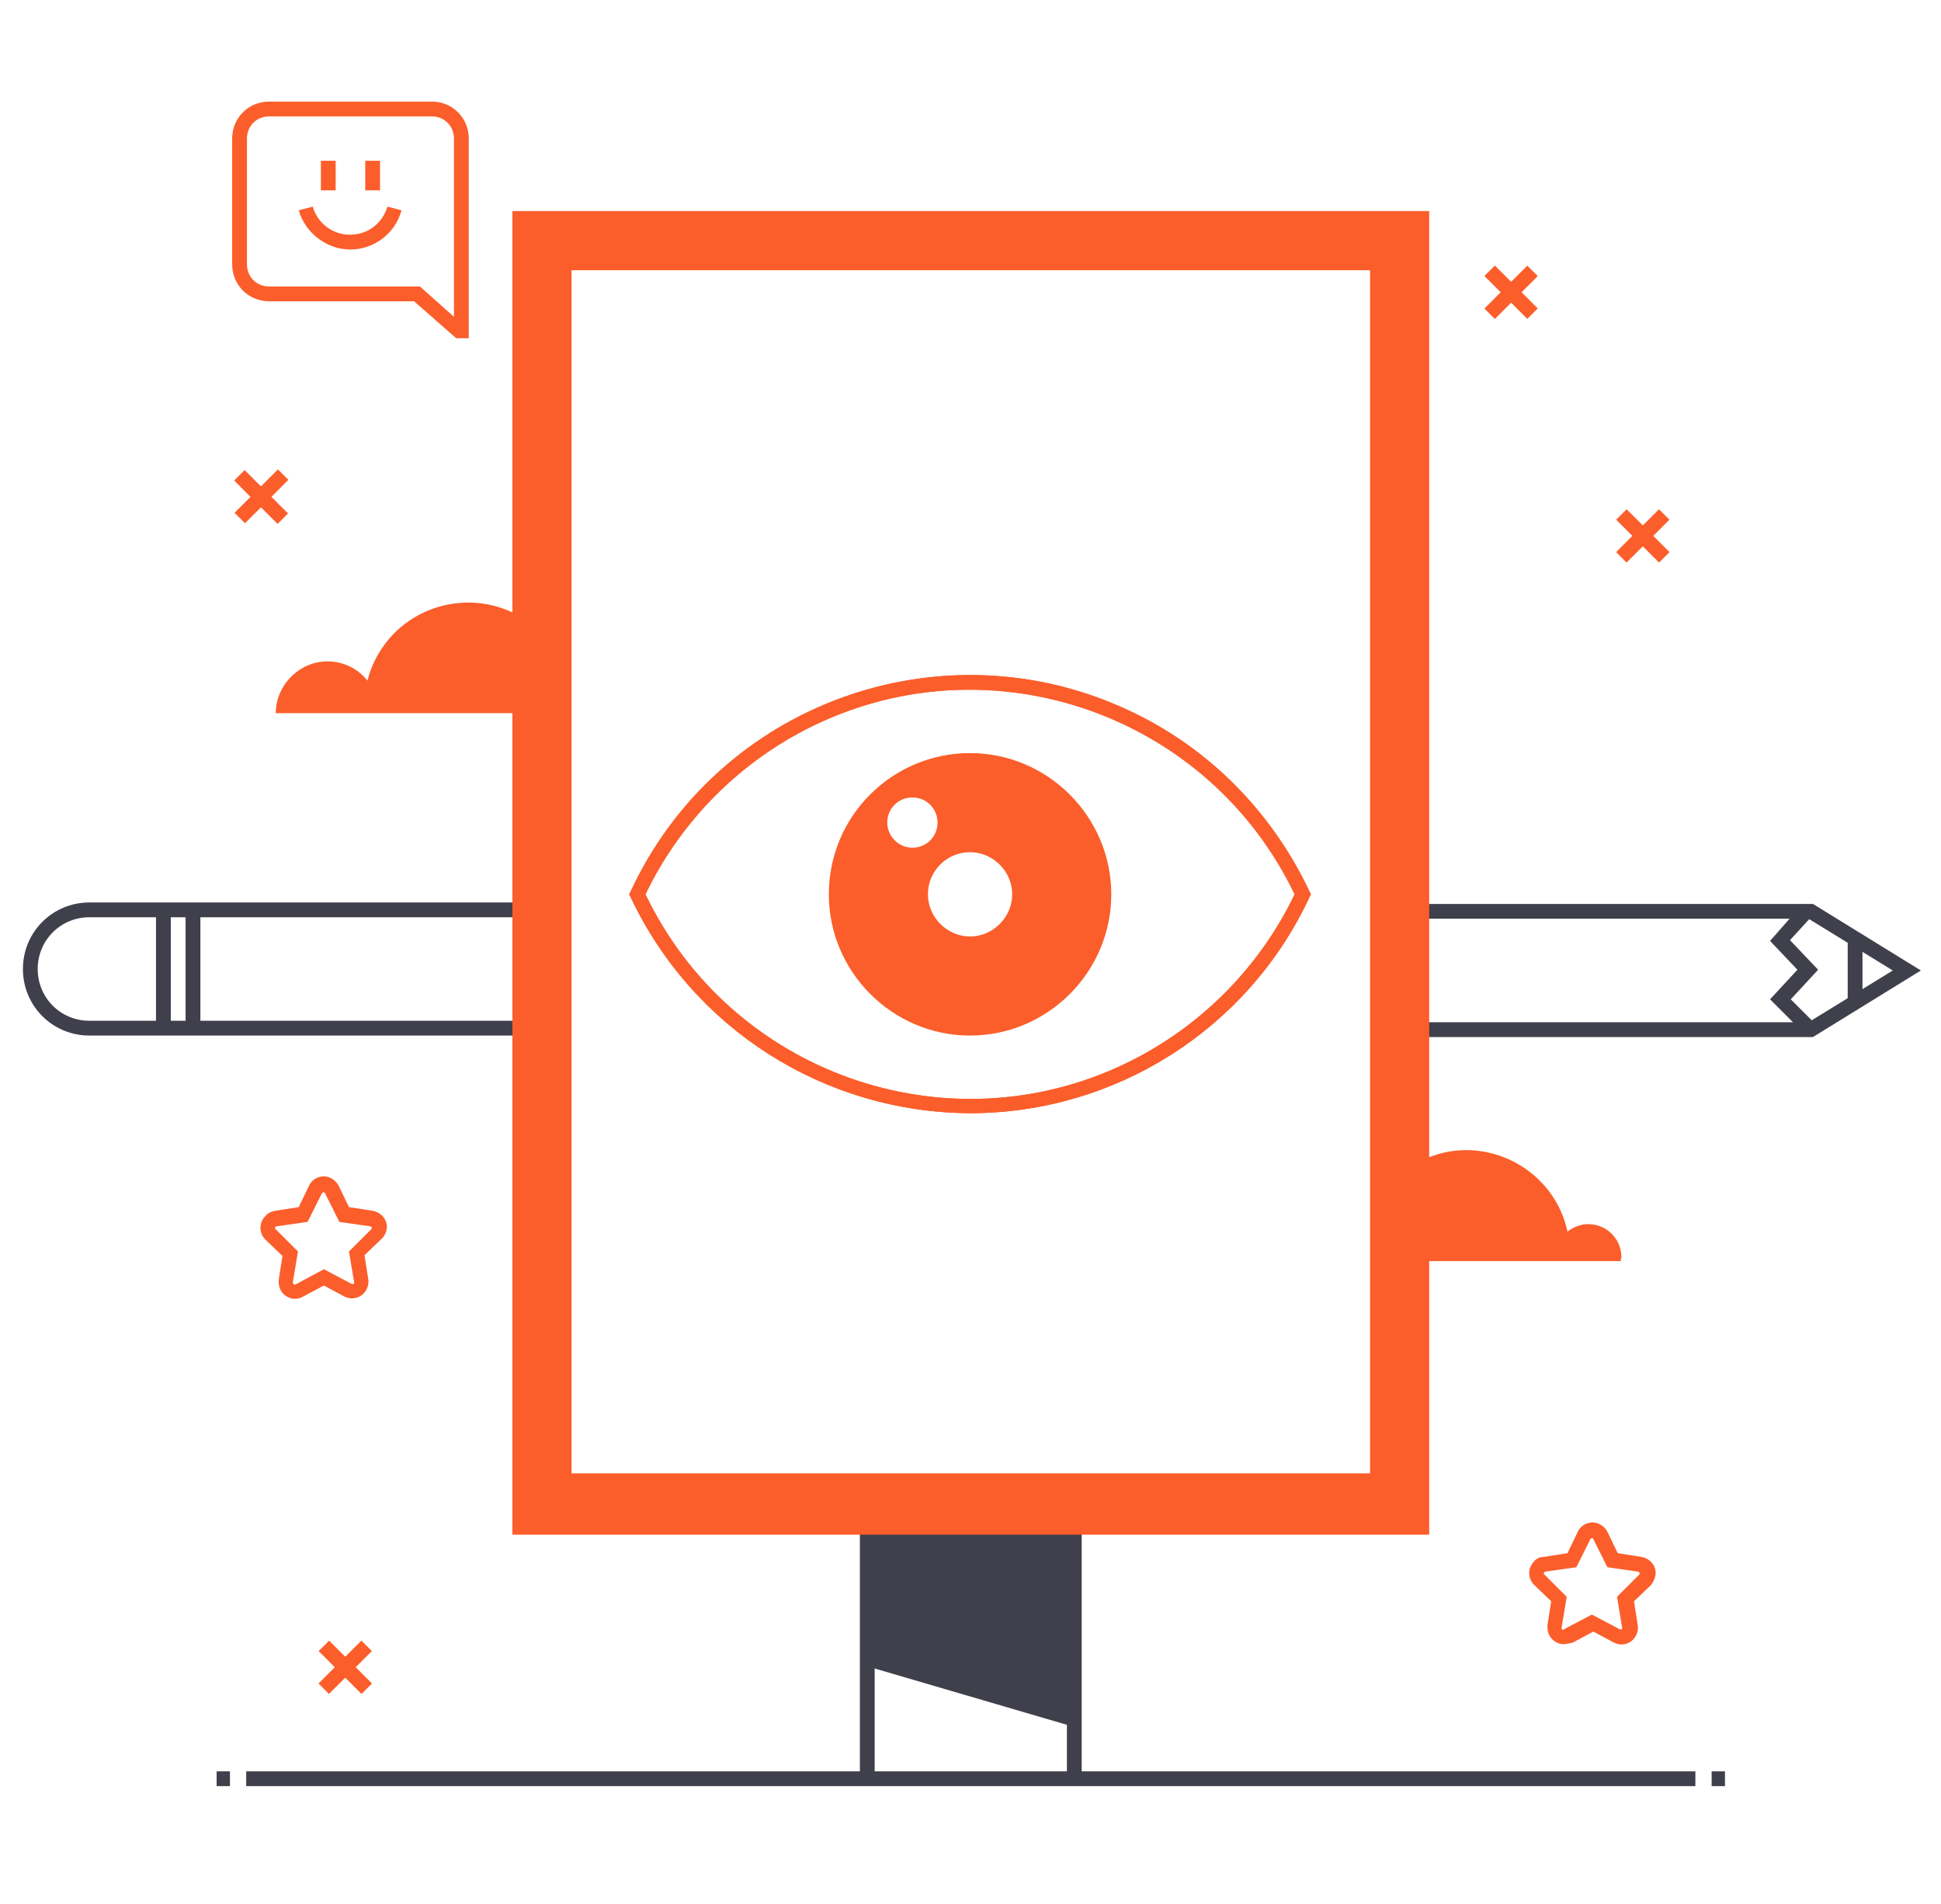 <?xml version="1.0" encoding="UTF-8"?> <svg xmlns="http://www.w3.org/2000/svg" id="Layer_3" data-name="Layer 3" viewBox="0 0 262.52 257.49"><defs><style> .cls-1 { fill: #fb5e2b; } .cls-2 { fill: #3f404b; } </style></defs><g id="Layer_1" data-name="Layer 1"><g><rect class="cls-2" x="21.1" y="123.14" width="2" height="16"></rect><rect class="cls-2" x="25.1" y="123.14" width="2" height="16"></rect><g><path class="cls-2" d="m74.1,140.04H12.1c-5,0-9-4-9-9s4-9,9-9h62v2H12.1c-3.9,0-7,3.1-7,7s3.1,7,7,7h62v2Z"></path><g><polygon class="cls-2" points="245.2 140.24 190.9 140.24 190.9 138.24 244.6 138.24 256 131.24 244.6 124.24 190.9 124.24 190.9 122.24 245.2 122.24 259.8 131.24 245.2 140.24"></polygon><rect class="cls-2" x="249.9" y="127.34" width="2" height="8.1"></rect><polygon class="cls-2" points="244.2 139.94 239.4 135.14 243.1 131.14 239.4 127.24 243.8 122.24 245.3 123.64 242.1 127.14 245.9 131.14 242.2 135.14 245.6 138.54 244.2 139.94"></polygon></g></g></g><g><polygon class="cls-2" points="146.3 240.54 144.3 240.54 144.3 204.54 118.3 204.54 118.3 240.54 116.3 240.54 116.3 202.54 146.3 202.54 146.3 240.54"></polygon><polygon class="cls-2" points="117.3 203.54 117.3 225.34 145.3 233.54 145.3 203.54 117.3 203.54"></polygon></g><g><rect class="cls-2" x="33.3" y="239.54" width="196" height="2"></rect><rect class="cls-2" x="29.3" y="239.54" width="1.8" height="2"></rect><rect class="cls-2" x="231.5" y="239.54" width="1.8" height="2"></rect></g><path class="cls-1" d="m69.3,28.54v179h124V28.54s-124,0-124,0Zm116,151v19.7h-108V36.54h108v143Z"></path><g><path class="cls-1" d="m131.2,150.54c-19.7-.1-37.5-11.4-45.9-29.2l-.2-.4.2-.4c11.8-25.4,42-36.3,67.3-24.5,10.8,5,19.4,13.7,24.5,24.5l.2.4-.2.4c-8.3,17.8-26.2,29.2-45.9,29.2Zm-43.9-29.6c11.6,24.2,40.7,34.5,64.9,22.9,10-4.8,18.1-12.9,22.9-22.9-11.6-24.2-40.7-34.5-64.9-22.9-10,4.8-18.1,12.9-22.9,22.9Z"></path><path class="cls-1" d="m131.2,150.54c-19.7-.1-37.5-11.4-45.9-29.2l-.2-.4.2-.4c11.8-25.4,42-36.3,67.3-24.5,10.8,5,19.4,13.7,24.5,24.5l.2.4-.2.4c-8.3,17.8-26.2,29.2-45.9,29.2Zm-43.9-29.6c11.6,24.2,40.7,34.5,64.9,22.9,10-4.8,18.1-12.9,22.9-22.9-11.6-24.2-40.7-34.5-64.9-22.9-10,4.8-18.1,12.9-22.9,22.9Z"></path><path class="cls-1" d="m112.1,120.94c0,10.5,8.6,19.1,19.1,19.1s19.1-8.6,19.1-19.1-8.6-19.1-19.1-19.1h0c-10.5,0-19.1,8.5-19.1,19.1h0Zm13.4,0c0-3.2,2.6-5.7,5.7-5.7s5.7,2.6,5.7,5.7-2.6,5.7-5.7,5.7h0c-3.1,0-5.7-2.6-5.7-5.7h0Zm-5.5-9.7c0-1.9,1.5-3.4,3.4-3.4s3.4,1.5,3.4,3.4-1.5,3.4-3.4,3.4h0c-1.9,0-3.4-1.6-3.4-3.4h0Z"></path></g><path class="cls-1" d="m214.8,165.54c-1,0-2,.4-2.8,1-1.6-7.5-9.1-12.3-16.6-10.7-2.2.5-4.3,1.5-6.1,3v11.7h29.9c0-.2,0-.3.1-.5,0-2.5-2-4.5-4.5-4.5Z"></path><path class="cls-1" d="m73,85.34c-5.6-5.3-14.4-5.1-19.8.4-1.7,1.8-2.9,3.9-3.5,6.3-2.4-3-6.8-3.5-9.8-1-1.6,1.3-2.6,3.3-2.6,5.4h35.7s0-11.1,0-11.1Z"></path><g><path class="cls-1" d="m63.4,45.74h-1.7l-5.7-5h-19.6c-2.8,0-5-2.2-5-5v-17c0-2.8,2.2-5,5-5h22c2.8,0,5,2.2,5,5v27Zm-27-30c-1.7,0-3,1.3-3,3v17c0,1.7,1.3,3,3,3h20.4l4.6,4.1v-24.1c0-1.7-1.3-3-3-3h-22Z"></path><path class="cls-1" d="m47.4,33.74c-3.2,0-6.1-2.2-7-5.3l1.9-.5c.8,2.8,3.7,4.4,6.5,3.6,1.8-.5,3.1-1.9,3.6-3.6l1.9.5c-.8,3.1-3.7,5.3-6.9,5.3Z"></path><rect class="cls-1" x="49.4" y="21.74" width="2" height="4"></rect><rect class="cls-1" x="43.4" y="21.74" width="2" height="4"></rect></g><path class="cls-1" d="m39.9,175.64c-1.2,0-2.2-1-2.2-2.2v-.4l.5-3.2-2.3-2.2c-.9-.9-.9-2.3,0-3.2.3-.4.8-.6,1.3-.7l3.2-.5,1.4-2.9c.5-1.1,1.9-1.6,3-1,.4.2.8.6,1,1l1.4,2.9,3.2.5c1.2.2,2.1,1.3,1.9,2.5-.1.5-.3.9-.7,1.3l-2.3,2.2.5,3.2c.2,1.2-.6,2.4-1.8,2.6-.5.1-1,0-1.4-.2l-2.8-1.5-2.8,1.5c-.4.2-.7.3-1.1.3Zm3.9-4l3.8,2h.2q.1-.1.1-.2l-.7-4.2,3-3c.1-.1.1-.2.1-.2,0-.1-.1-.1-.2-.2l-4.2-.6-1.9-3.8c0-.1-.1-.2-.3-.2-.1,0-.1.1-.2.2l-1.9,3.8-4.2.6c-.1,0-.2.1-.2.2s0,.2.1.2l3,3-.7,4.2c0,.1.1.2.2.3h.1l3.9-2.1Z"></path><path class="cls-1" d="m211.5,222.34c-1.2,0-2.2-1-2.2-2.2v-.4l.5-3.2-2.3-2.2c-.9-.9-.9-2.3,0-3.2.3-.4.8-.6,1.3-.6l3.2-.5,1.4-2.9c.5-1.1,1.9-1.6,3-1,.4.2.8.6,1,1l1.4,2.9,3.2.5c1.2.2,2.1,1.3,1.9,2.5-.1.5-.3.9-.6,1.3l-2.3,2.2.5,3.2c.2,1.2-.6,2.4-1.8,2.6-.5.1-1,0-1.4-.2l-2.8-1.5-2.8,1.5c-.5.1-.9.2-1.2.2Zm3.8-14.3c-.1,0-.2,0-.2.1l-1.9,3.8-4.2.6c-.1,0-.2.1-.2.3q0,.1.1.1l3,3-.7,4.2c0,.1,0,.2.1.2.1.1.2.1.2,0l3.8-2,3.8,2h.2c.1,0,.1-.1.1-.2l-.7-4.2,3-3c.1-.1.1-.2,0-.3l-.1-.1-4.2-.6-1.9-3.8c0-.1-.1-.2-.2-.1Z"></path><g><rect class="cls-1" x="200.27" y="38.53" width="8.2" height="2" transform="translate(31.91 156.09) rotate(-45)"></rect><rect class="cls-1" x="203.38" y="35.42" width="2" height="8.2" transform="translate(31.91 156.09) rotate(-45)"></rect></g><g><rect class="cls-1" x="42.59" y="224.47" width="8.2" height="2" transform="translate(-145.76 99.05) rotate(-45)"></rect><rect class="cls-1" x="45.7" y="221.37" width="2" height="8.2" transform="translate(-145.75 99.06) rotate(-45)"></rect></g><g><rect class="cls-1" x="218.09" y="71.47" width="8.2" height="2" transform="translate(13.83 178.34) rotate(-45)"></rect><rect class="cls-1" x="221.19" y="68.37" width="2" height="8.2" transform="translate(13.84 178.34) rotate(-45)"></rect></g><g><rect class="cls-1" x="31.21" y="66.12" width="8.3" height="2" transform="translate(-37.1 44.66) rotate(-45)"></rect><rect class="cls-1" x="34.31" y="63.06" width="2" height="8.3" transform="translate(-37.18 44.65) rotate(-45)"></rect></g></g></svg> 